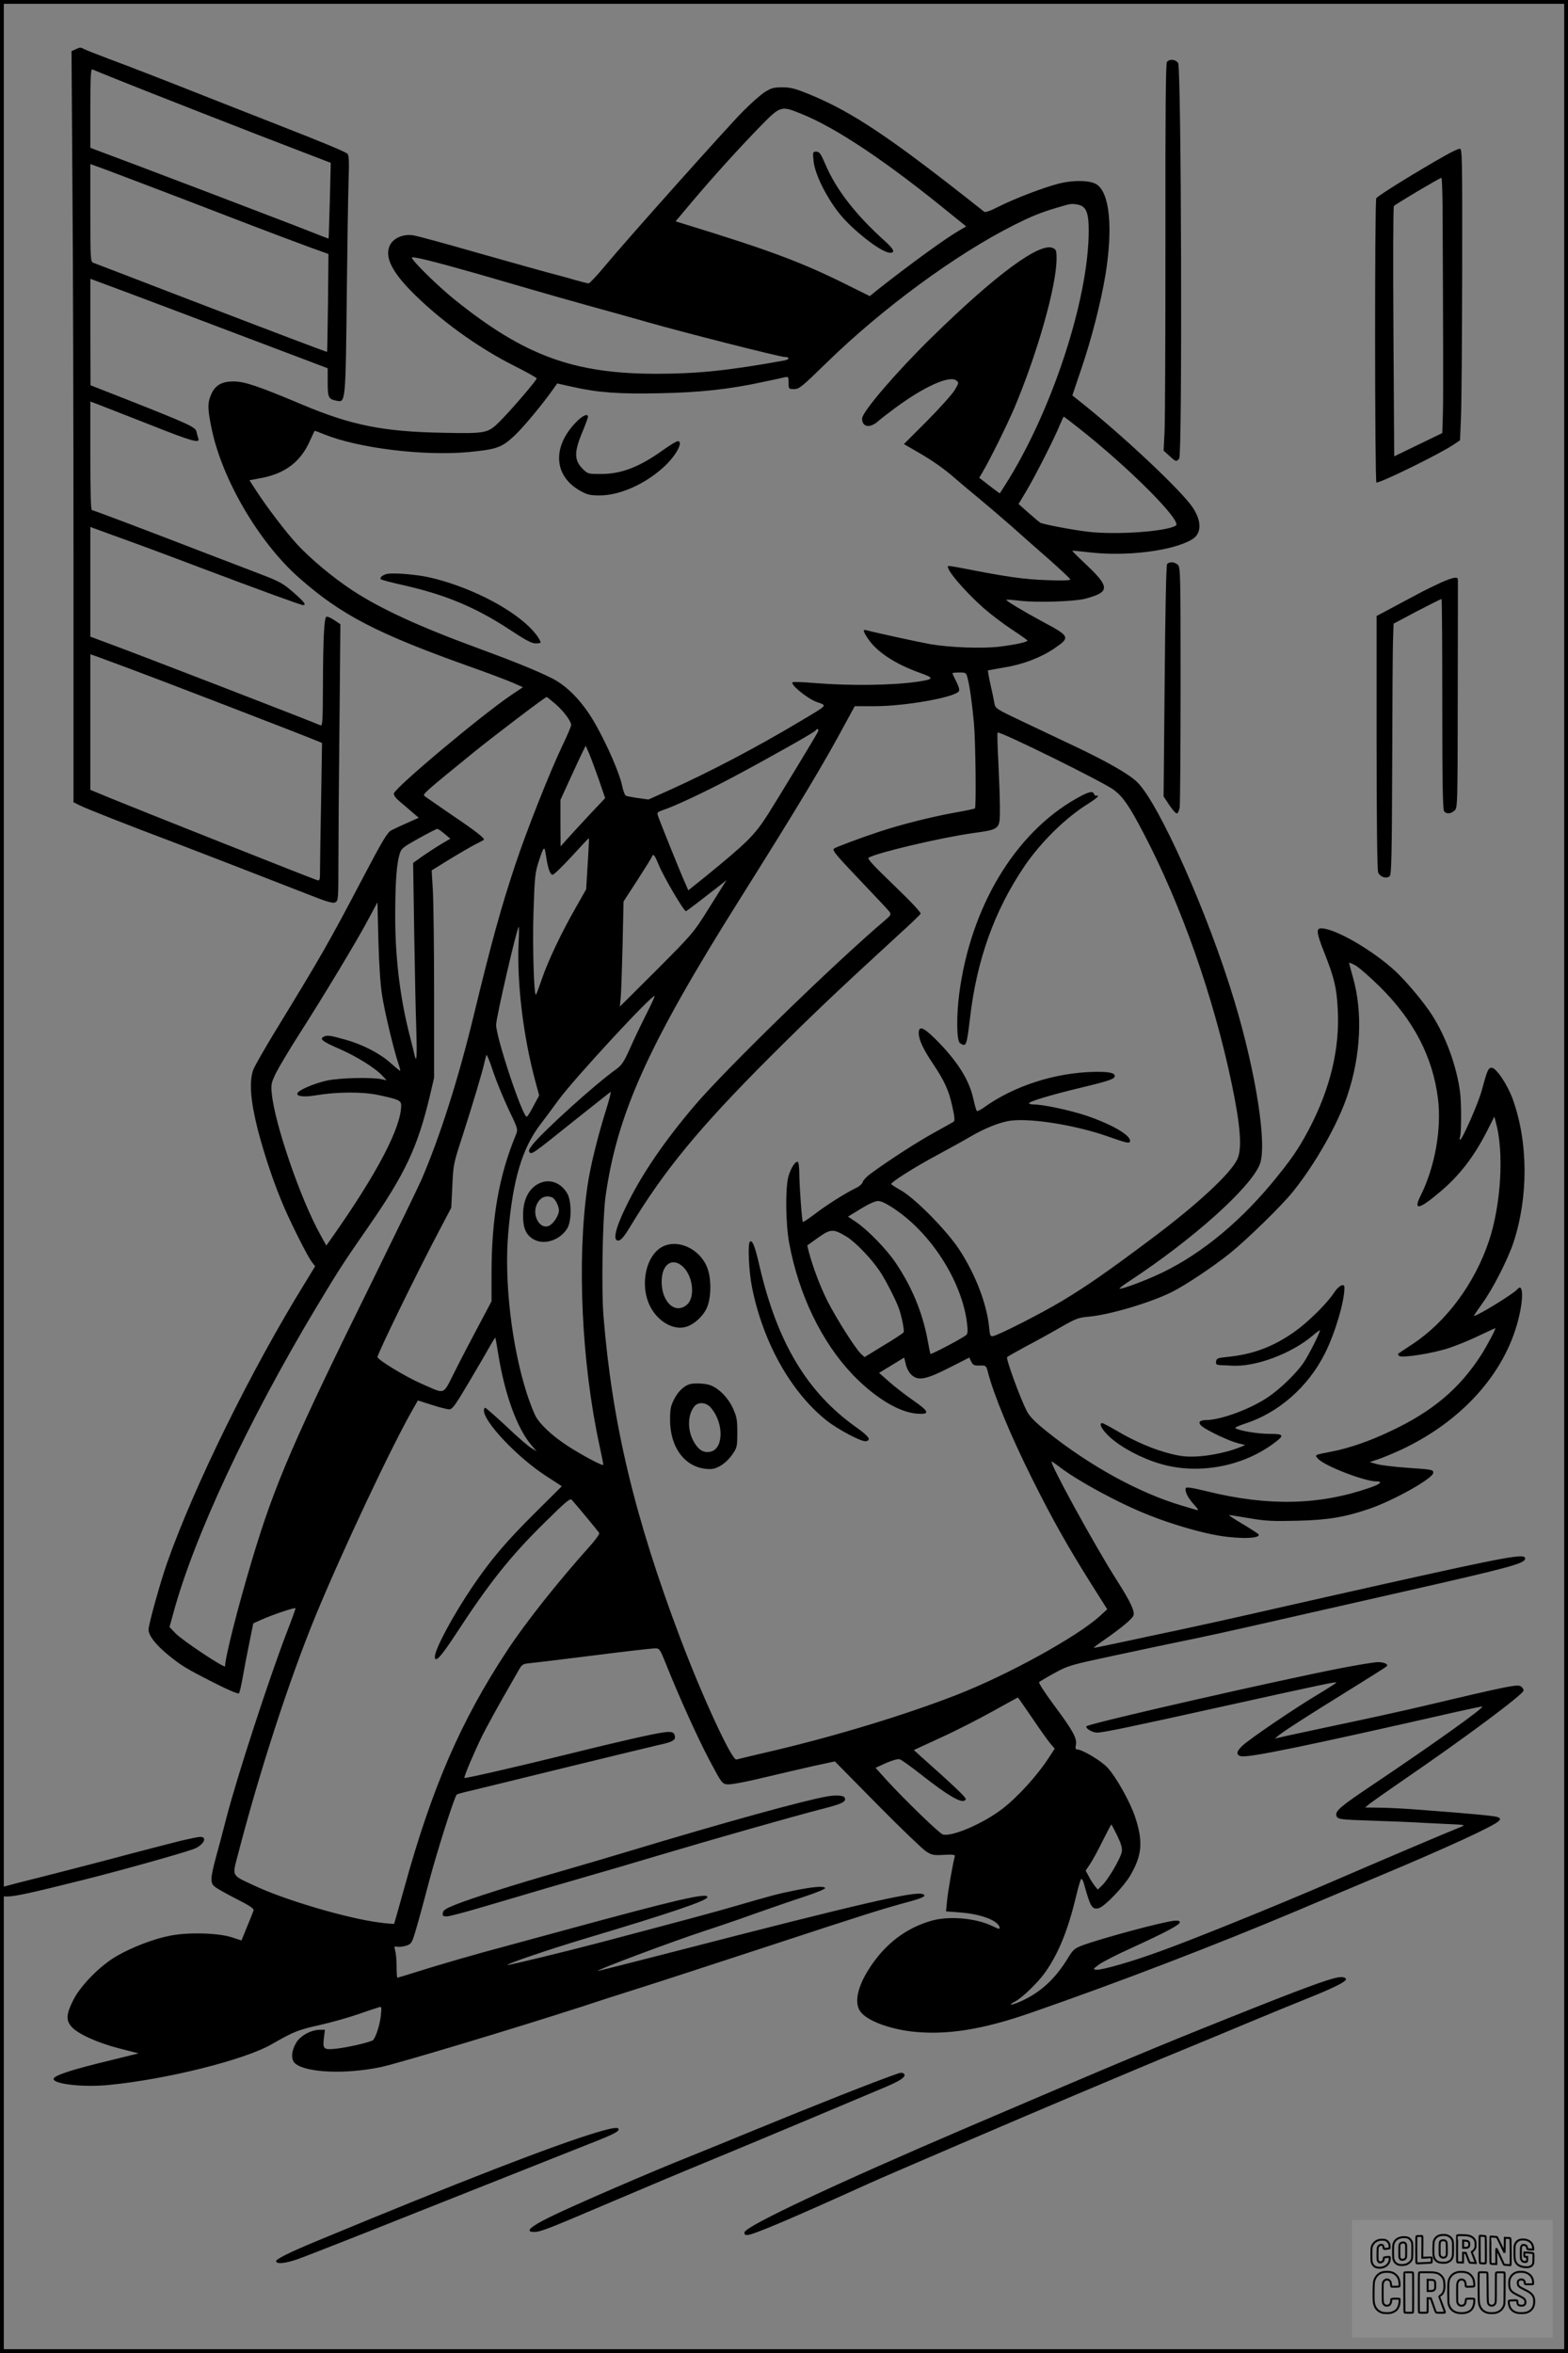 <?xml version="1.0" encoding="UTF-8"?>
<svg xmlns="http://www.w3.org/2000/svg" version="1.0" width="1024pt" height="1536pt" viewBox="0 0 1024 1536" preserveAspectRatio="xMidYMid meet">
  <rect x="0" y="0" width="1024" height="1536" fill="#808080" stroke="none"/>
  <g transform="translate(0.00 0.00) scale(1)">
    <g transform="translate(0,1536) scale(0.1,-0.1)" fill="#000000" stroke="none">
      <path d="M491 15037 l-24 -11 6 -891 c4 -489 7 -1592 7 -2451 l0 -1561 42 -21 c42 -21 315 -129 603 -237 132 -50 465 -179 868 -336 144 -57 181 -68 197 -59 19 10 20 21 20 263 0 139 3 545 7 902 l6 650 -43 29 c-23 15 -46 24 -50 19 -13 -14 -20 -145 -21 -436 -1 -255 -2 -278 -18 -271 -82 35 -1184 461 -1383 534 l-118 44 0 358 0 358 123 -45 c197 -71 295 -107 607 -225 385 -145 645 -240 659 -240 24 0 8 21 -63 83 -64 56 -90 71 -197 112 -68 26 -191 74 -274 105 -529 204 -836 320 -845 320 -7 0 -10 122 -10 355 l0 354 63 -24 c34 -13 182 -71 330 -129 269 -107 326 -123 312 -88 -3 9 -9 29 -12 44 -6 30 -47 49 -465 214 l-227 89 -1 347 0 348 73 -27 c73 -26 714 -268 1205 -454 l272 -103 0 -92 c0 -100 5 -109 58 -120 59 -12 59 -21 67 721 3 286 8 601 11 701 5 144 3 182 -8 191 -19 15 -171 78 -448 186 -135 53 -326 128 -425 167 -336 133 -540 212 -685 266 -80 30 -153 59 -162 64 -21 12 -26 12 -57 -3z m259 -190 c145 -59 941 -371 1233 -482 l177 -68 -6 -246 c-4 -135 -7 -247 -8 -248 -1 -1 -44 15 -96 36 -52 21 -185 72 -295 114 -110 42 -265 101 -345 132 -80 30 -297 113 -482 183 l-338 127 0 259 c0 203 3 257 13 253 6 -3 73 -30 147 -60z m185 -687 c105 -40 366 -139 580 -222 215 -83 444 -169 510 -193 l120 -43 -3 -318 c-2 -176 -5 -320 -6 -321 -2 -2 -303 112 -981 372 -291 112 -538 207 -547 210 -17 7 -18 32 -18 326 l0 318 78 -28 c42 -16 163 -61 267 -101z m-80 -3168 c181 -67 1127 -431 1209 -466 l39 -16 -6 -378 c-4 -207 -7 -410 -7 -450 0 -71 -1 -73 -23 -66 -30 9 -1189 469 -1349 535 l-128 53 0 443 0 442 38 -13 c20 -8 123 -45 227 -84z"></path>
      <path d="M7621 14956 c-8 -10 -11 -320 -10 -1157 0 -629 -2 -1197 -6 -1262 l-6 -119 38 -34 c42 -39 46 -40 64 -17 21 25 14 2548 -7 2581 -16 25 -55 29 -73 8z"></path>
      <path d="M4994 14759 c-27 -18 -92 -75 -144 -128 -103 -104 -760 -839 -905 -1014 -49 -59 -95 -107 -101 -107 -7 0 -49 11 -95 24 -46 14 -127 35 -179 49 -52 14 -259 72 -460 129 -201 58 -386 108 -412 112 -68 10 -133 -20 -154 -70 -30 -71 13 -162 135 -288 182 -187 439 -374 681 -495 80 -40 145 -77 145 -81 0 -13 -175 -216 -244 -284 -75 -74 -87 -77 -371 -71 -387 7 -595 49 -912 182 -292 123 -381 153 -453 153 -76 0 -119 -24 -145 -83 -25 -54 -25 -95 1 -220 67 -333 309 -746 570 -977 276 -244 508 -364 1113 -580 126 -44 256 -94 290 -109 l61 -27 -76 -51 c-198 -134 -760 -605 -767 -643 -2 -11 15 -33 43 -56 26 -22 63 -53 83 -71 l37 -31 -74 -33 c-41 -18 -88 -40 -105 -49 -26 -13 -56 -63 -186 -310 -221 -421 -270 -507 -574 -1004 -70 -115 -134 -227 -142 -249 -28 -79 -18 -204 30 -393 47 -179 110 -364 175 -513 57 -129 150 -312 176 -347 l23 -30 -67 -110 c-350 -566 -722 -1322 -900 -1827 -44 -125 -121 -402 -121 -435 0 -38 47 -99 128 -165 86 -70 115 -88 300 -182 90 -46 157 -74 162 -69 5 5 16 52 25 104 9 52 28 153 43 224 l26 129 51 23 c84 37 225 84 225 75 0 -4 -27 -80 -61 -167 -116 -304 -320 -929 -390 -1199 -21 -82 -52 -199 -69 -260 -37 -137 -38 -168 -6 -192 13 -11 76 -46 140 -79 84 -42 115 -63 112 -74 -2 -8 -21 -56 -42 -106 l-37 -91 -61 20 c-88 29 -282 35 -401 12 -107 -20 -252 -75 -355 -135 -107 -62 -236 -193 -283 -289 -44 -88 -47 -128 -11 -170 38 -46 172 -107 314 -143 l125 -32 -190 -47 c-250 -60 -365 -98 -365 -120 0 -34 198 -56 363 -39 378 37 886 164 1062 266 143 82 173 94 313 125 75 17 189 49 252 71 63 22 124 42 134 45 18 6 19 2 13 -55 -6 -57 -30 -133 -49 -158 -10 -13 -167 -50 -248 -58 -76 -8 -83 -1 -75 68 l7 56 -31 0 c-59 0 -129 -38 -157 -85 -33 -57 -35 -112 -5 -136 74 -60 328 -70 556 -23 111 23 888 257 1305 392 102 34 286 93 410 132 124 39 497 161 830 270 612 201 729 238 899 284 101 27 126 41 96 52 -52 20 -419 -65 -1600 -370 -286 -74 -521 -133 -522 -132 -8 7 484 191 697 261 80 26 231 77 335 115 105 37 250 87 324 111 73 24 132 49 130 54 -6 15 -77 9 -197 -15 -115 -23 -154 -34 -392 -103 -138 -40 -263 -74 -880 -237 -232 -61 -602 -151 -606 -147 -7 7 261 98 506 172 563 168 800 249 800 271 0 31 -197 -15 -1000 -234 -80 -22 -224 -61 -320 -87 -182 -48 -448 -125 -608 -176 -51 -16 -94 -29 -97 -29 -3 0 -5 33 -5 73 0 39 -4 86 -9 103 -8 29 -7 30 14 26 13 -2 39 1 58 7 33 11 37 17 60 94 14 45 53 187 86 314 51 194 168 564 184 579 2 2 44 14 93 25 49 12 334 81 634 155 300 73 568 138 595 144 81 17 106 30 103 53 -6 42 -27 42 -229 -2 -107 -24 -311 -72 -454 -108 -315 -78 -687 -164 -692 -159 -6 5 64 169 117 277 29 57 89 167 133 244 44 77 91 159 104 182 23 40 27 42 81 47 31 3 170 20 307 37 324 41 474 58 506 59 25 0 30 -8 64 -92 85 -214 211 -493 288 -638 82 -154 83 -155 120 -158 20 -2 123 17 229 43 106 25 255 60 331 77 l139 30 276 -280 c152 -154 296 -292 319 -307 38 -25 49 -27 118 -23 63 3 74 1 70 -12 -12 -42 -44 -224 -50 -286 l-7 -71 90 -7 c138 -10 251 -53 260 -98 2 -13 -6 -11 -45 8 -102 51 -274 68 -388 39 -149 -39 -278 -126 -377 -256 -111 -146 -149 -277 -97 -343 44 -57 183 -109 331 -127 226 -26 462 11 783 123 574 199 1210 444 1730 663 127 54 356 150 510 215 476 199 788 343 814 374 11 13 10 17 -10 25 -22 8 -195 24 -558 51 -74 5 -173 10 -220 10 l-86 1 30 25 c17 13 113 81 215 151 412 282 790 564 790 588 0 7 -7 18 -15 25 -21 18 -71 8 -675 -135 -107 -25 -343 -77 -525 -115 -181 -39 -348 -74 -370 -80 l-40 -9 27 22 c36 29 172 117 458 294 129 80 239 149 245 155 15 13 -14 28 -57 28 -21 0 -131 -18 -245 -40 -409 -80 -1549 -339 -1653 -376 -23 -8 28 -44 64 -44 40 0 196 32 841 175 642 142 716 157 722 152 2 -2 -52 -37 -119 -77 -142 -84 -446 -290 -495 -336 -39 -37 -42 -60 -10 -68 47 -12 404 61 1407 289 85 19 161 35 169 35 25 0 -323 -248 -712 -509 -212 -142 -247 -172 -240 -202 7 -25 18 -27 233 -34 102 -3 219 -8 260 -10 41 -3 138 -7 215 -11 139 -6 140 -6 100 -22 -60 -23 -529 -222 -873 -371 -335 -144 -869 -361 -1087 -439 -177 -65 -382 -124 -415 -120 -24 3 -23 4 17 34 23 17 117 65 210 107 223 102 318 152 318 169 0 9 -11 12 -35 10 -69 -5 -478 -115 -604 -162 -49 -19 -59 -28 -92 -82 -84 -138 -180 -225 -309 -283 -61 -27 -88 -27 -37 -1 47 24 149 123 197 190 87 123 149 275 201 492 14 60 30 113 34 118 5 5 14 -11 20 -35 41 -148 52 -166 96 -155 37 10 163 140 207 216 75 130 83 218 31 376 -32 99 -125 265 -182 326 -42 45 -165 118 -198 118 -10 0 -12 9 -8 29 9 43 -19 94 -142 259 -60 81 -103 147 -98 152 5 4 50 31 101 59 90 49 100 52 395 115 167 36 339 72 382 81 184 37 380 80 686 150 179 41 546 124 815 185 705 160 795 184 795 217 0 34 -118 12 -925 -168 -242 -54 -530 -119 -640 -144 -318 -73 -621 -140 -880 -194 -132 -28 -269 -58 -305 -65 -36 -8 -66 -13 -67 -12 -2 1 32 27 75 56 99 69 170 127 183 152 13 25 -16 89 -108 233 -145 227 -445 775 -425 775 2 0 21 -13 41 -28 123 -97 407 -250 603 -326 147 -58 334 -112 452 -131 147 -24 284 -17 251 13 -6 5 -52 35 -104 66 -52 31 -90 56 -84 56 6 0 66 -9 134 -21 106 -18 151 -20 314 -16 199 5 305 23 465 77 159 54 420 200 420 236 0 20 -6 22 -175 33 -82 6 -170 17 -195 24 l-45 13 54 18 c30 10 98 38 150 62 396 185 677 497 766 849 36 140 32 245 -6 199 -24 -29 -260 -174 -283 -174 -3 0 22 37 55 83 68 93 166 286 203 397 98 299 96 655 -5 935 -35 96 -108 205 -138 205 -22 0 -29 -17 -65 -150 -24 -87 -127 -320 -141 -320 -4 0 -4 9 0 19 9 28 9 226 0 291 -22 170 -92 362 -183 504 -54 84 -166 218 -240 287 -150 138 -394 279 -484 279 -34 0 -31 -30 21 -160 64 -163 80 -227 87 -365 15 -256 -48 -520 -187 -785 -71 -134 -118 -202 -249 -360 -231 -276 -497 -486 -764 -602 -102 -45 -226 -89 -225 -79 0 3 30 26 67 50 411 270 784 604 848 758 51 121 -22 596 -166 1073 -170 564 -491 1286 -634 1425 -52 51 -193 132 -406 233 -91 43 -245 116 -342 162 -175 83 -178 85 -184 120 -3 19 -15 75 -26 123 -11 49 -18 89 -16 91 1 1 49 9 106 19 124 20 240 65 330 126 102 70 99 78 -74 170 -137 74 -248 141 -242 146 2 2 44 -1 93 -7 106 -12 337 -5 415 12 30 7 72 21 93 31 66 34 48 75 -97 210 -42 39 -75 73 -74 74 2 1 50 -3 108 -10 242 -29 546 8 673 83 65 37 67 120 4 212 -71 105 -428 442 -693 656 l-91 73 58 172 c66 192 128 434 158 614 50 308 28 535 -57 591 -42 28 -152 30 -250 5 -103 -27 -281 -95 -391 -150 -54 -28 -87 -39 -94 -33 -612 485 -859 651 -1145 768 -89 36 -118 44 -173 44 -56 0 -72 -4 -115 -31z m234 -140 c230 -91 566 -316 990 -663 l92 -74 -48 -28 c-90 -52 -326 -224 -530 -385 l-52 -42 -153 76 c-292 145 -498 222 -1024 384 l-91 28 105 125 c141 167 306 349 446 493 133 136 137 138 265 86z m1812 -595 c53 -11 70 -51 70 -169 0 -449 -243 -1187 -547 -1663 l-34 -53 -38 28 c-20 15 -50 38 -66 51 l-30 23 19 32 c52 88 160 307 210 423 151 358 276 798 276 976 0 52 -3 60 -24 69 -85 39 -374 -174 -794 -586 -225 -220 -452 -484 -452 -527 0 -56 49 -65 102 -20 18 16 71 57 117 91 186 137 350 211 395 178 19 -14 19 -16 -9 -63 -15 -26 -97 -117 -180 -201 l-152 -152 87 -50 c105 -61 173 -109 250 -176 31 -27 102 -87 156 -131 54 -45 147 -124 205 -175 58 -52 169 -150 247 -218 78 -69 142 -129 142 -134 0 -6 -58 -8 -157 -4 -151 6 -252 20 -538 76 -55 11 -101 18 -103 16 -18 -17 102 -159 230 -273 48 -42 132 -106 187 -142 55 -36 100 -68 101 -71 0 -10 -76 -27 -180 -40 -113 -14 -327 -6 -455 16 -78 14 -366 77 -417 91 -25 7 -22 -6 10 -55 58 -86 175 -164 336 -222 98 -35 98 -42 -4 -58 -163 -25 -445 -29 -677 -10 -73 6 -138 9 -145 6 -25 -9 90 -105 154 -129 72 -26 80 -15 -107 -127 -288 -172 -597 -334 -865 -454 l-125 -56 -66 9 c-36 5 -72 12 -80 15 -8 3 -19 31 -26 65 -15 77 -94 260 -174 402 -81 143 -181 248 -284 300 -93 47 -253 112 -460 188 -400 146 -656 263 -845 387 -126 83 -272 205 -359 299 -70 75 -204 251 -270 354 l-42 65 85 16 c150 30 249 106 308 237 17 37 31 68 32 69 2 2 31 -9 65 -23 224 -90 649 -142 941 -115 187 18 217 29 305 112 61 59 184 207 257 312 l17 24 103 -23 c163 -37 304 -47 571 -41 258 5 450 26 667 73 63 13 127 27 143 31 26 5 27 4 27 -36 0 -40 1 -41 36 -41 33 0 50 14 213 173 365 356 845 708 1223 898 118 59 175 82 283 114 91 27 91 27 135 19z m-3930 -449 c91 -26 246 -71 345 -100 99 -29 281 -81 405 -115 124 -34 288 -80 365 -102 226 -65 868 -228 898 -228 15 0 27 -4 27 -9 0 -5 -12 -11 -27 -14 -371 -67 -570 -87 -842 -87 -537 1 -858 119 -1313 485 -106 85 -278 254 -278 273 0 11 135 -22 420 -103z m3938 -1012 c331 -261 675 -607 631 -634 -63 -39 -389 -62 -575 -40 -101 12 -290 48 -311 59 -6 4 -41 33 -76 64 l-65 58 49 82 c57 95 185 346 219 431 13 31 25 57 27 57 2 0 48 -35 101 -77z m-729 -1630 c13 -49 28 -151 41 -290 11 -115 16 -550 7 -560 -3 -3 -65 -16 -139 -29 -153 -28 -350 -78 -488 -124 -138 -46 -284 -101 -294 -110 -12 -12 13 -41 192 -229 86 -90 163 -172 171 -183 12 -17 9 -23 -30 -56 -329 -279 -1039 -970 -1241 -1207 -204 -240 -349 -453 -451 -664 -70 -143 -87 -225 -47 -219 16 2 38 28 77 93 222 367 450 643 907 1101 271 270 431 423 851 808 72 65 133 124 137 131 5 7 -59 75 -173 185 -131 126 -177 175 -167 181 60 34 468 130 678 160 184 26 180 22 180 168 0 58 -5 191 -10 295 -6 104 -8 191 -5 194 12 12 695 -325 760 -375 60 -46 100 -104 191 -278 247 -469 459 -1071 578 -1640 58 -279 68 -422 37 -491 -43 -94 -262 -297 -566 -524 -286 -214 -416 -304 -575 -400 -138 -83 -419 -226 -455 -232 -18 -3 -21 5 -26 63 -16 151 -90 343 -195 503 -84 127 -289 334 -381 386 -34 19 -63 38 -63 41 0 13 155 111 295 186 83 45 182 99 220 122 99 58 200 98 270 106 142 16 433 -33 637 -106 119 -42 138 -46 138 -26 0 39 -121 108 -285 164 -104 35 -282 73 -341 73 -18 0 -34 4 -34 8 0 12 148 56 344 103 183 44 216 56 216 75 0 21 -40 29 -138 27 -255 -6 -523 -93 -717 -233 -22 -16 -43 -26 -46 -22 -4 4 -14 41 -23 81 -28 126 -108 251 -254 395 -73 71 -102 81 -102 33 0 -44 28 -104 91 -198 78 -117 105 -175 129 -285 15 -69 17 -91 7 -97 -6 -4 -66 -37 -132 -74 -107 -59 -284 -173 -410 -265 -25 -18 -47 -42 -51 -54 -3 -12 -22 -29 -42 -38 -67 -32 -199 -115 -272 -172 -40 -30 -74 -53 -77 -51 -6 7 -22 228 -23 314 0 39 -4 74 -9 78 -16 9 -48 -42 -63 -98 -20 -79 -17 -310 6 -432 63 -339 212 -646 415 -859 144 -149 299 -244 417 -254 90 -7 85 12 -23 87 -49 34 -118 87 -155 120 l-67 59 82 50 82 50 11 -46 c7 -28 23 -56 40 -70 43 -37 95 -26 246 51 l128 65 13 -27 c11 -22 19 -26 55 -25 41 1 42 0 53 -40 38 -150 147 -413 288 -696 131 -263 233 -444 387 -689 l105 -166 -48 -44 c-148 -135 -598 -383 -933 -514 -328 -128 -776 -265 -1185 -362 -132 -31 -247 -58 -256 -61 -29 -8 -223 412 -366 791 -300 794 -445 1404 -502 2105 -14 174 -6 632 13 775 75 541 276 989 874 1940 389 618 559 902 701 1168 l53 97 130 0 c196 0 515 56 549 96 7 9 3 26 -15 63 -14 28 -26 53 -26 56 0 3 20 5 45 5 43 0 45 -1 54 -37z m-2691 -169 c54 -47 102 -112 102 -137 0 -8 -26 -70 -59 -138 -84 -177 -232 -552 -306 -774 -93 -279 -157 -511 -274 -995 -98 -403 -216 -775 -336 -1055 -24 -55 -166 -347 -315 -650 -522 -1057 -646 -1342 -795 -1841 -92 -307 -175 -634 -175 -691 0 -17 -276 166 -324 215 l-39 41 23 83 c134 500 488 1258 938 2008 144 240 181 296 333 515 245 352 326 525 406 860 l28 120 0 545 c0 300 -4 604 -8 677 l-8 131 113 70 c62 38 138 82 168 98 30 15 57 29 59 31 11 8 -48 55 -204 160 -93 64 -176 121 -183 127 -13 12 2 25 323 286 136 110 465 360 475 360 3 0 29 -21 58 -46z m1712 -184 c-25 -46 -249 -415 -323 -533 -89 -139 -133 -183 -406 -406 l-116 -93 -23 53 c-31 69 -167 407 -176 436 -6 18 -1 23 28 33 80 26 274 117 461 216 240 128 533 293 541 305 11 19 25 9 14 -11z m-1430 -307 l42 -123 -115 -122 c-63 -68 -128 -139 -145 -158 l-31 -35 -1 151 0 152 63 138 c35 77 72 156 83 178 l19 38 21 -48 c12 -27 40 -104 64 -171z m-1007 -356 l38 -32 -58 -34 c-32 -19 -87 -55 -122 -79 l-63 -45 7 -456 c4 -251 10 -538 14 -639 5 -166 2 -220 -12 -159 -2 12 -16 67 -30 122 -66 255 -98 526 -96 810 1 210 10 317 29 381 11 36 22 44 124 101 61 34 116 62 121 62 6 1 27 -14 48 -32z m935 -197 l-10 -165 -68 -120 c-93 -162 -182 -350 -221 -465 -18 -52 -35 -99 -39 -103 -13 -15 -23 321 -16 538 8 240 10 258 37 340 29 89 35 95 43 39 14 -93 28 -134 45 -134 9 0 65 55 125 120 60 66 110 119 112 118 1 -2 -2 -77 -8 -168z m464 -6 c34 -82 166 -306 178 -302 8 3 115 85 230 175 l35 28 -16 -25 c-9 -14 -58 -92 -109 -174 -91 -145 -100 -155 -332 -388 l-240 -239 6 63 c3 35 8 189 12 343 l6 280 89 137 c49 76 92 145 95 153 10 26 18 17 46 -51z m-1807 -849 c16 -108 79 -368 108 -452 8 -24 13 -43 10 -43 -3 0 -30 22 -61 50 -72 64 -183 122 -299 154 -100 28 -120 31 -143 16 -23 -14 0 -31 111 -79 107 -47 228 -122 274 -171 l30 -32 -33 7 c-67 14 -275 9 -358 -9 -85 -19 -186 -63 -192 -83 -6 -21 46 -26 121 -13 139 23 302 24 407 2 132 -28 150 -36 150 -67 0 -144 -155 -441 -448 -858 l-41 -58 -40 73 c-129 232 -297 722 -316 919 -6 59 -4 70 28 136 20 39 88 154 153 255 158 247 376 608 449 746 l60 112 6 -247 c4 -152 13 -291 24 -358z m892 343 c-12 -265 30 -613 109 -906 l25 -93 -37 -69 c-20 -39 -40 -70 -44 -70 -28 0 -200 517 -200 600 0 48 137 640 148 640 2 0 2 -46 -1 -102z m5623 -288 c223 -220 347 -460 381 -733 24 -197 -20 -445 -113 -631 -51 -101 -12 -94 127 24 126 106 221 229 307 398 l47 93 10 -38 c54 -194 34 -536 -45 -773 -93 -278 -279 -529 -499 -674 -50 -33 -92 -61 -94 -63 -3 -2 0 -8 6 -14 16 -16 220 16 328 52 50 17 137 52 194 80 57 27 105 49 106 49 7 0 -52 -112 -92 -175 -142 -220 -316 -367 -587 -495 -145 -69 -271 -112 -386 -135 -119 -23 -117 -21 -91 -49 43 -46 302 -146 377 -146 48 0 30 -18 -44 -43 -328 -113 -660 -120 -1056 -23 -101 25 -139 30 -142 22 -8 -21 13 -63 53 -107 28 -31 33 -40 18 -36 -11 3 -54 16 -95 28 -281 83 -603 260 -883 484 -83 67 -113 98 -133 137 -44 87 -136 340 -127 349 4 4 60 36 123 70 63 33 165 89 225 124 99 57 117 64 185 70 140 13 403 91 545 162 89 45 265 162 375 250 112 90 337 309 413 403 145 180 292 438 355 625 90 264 103 551 36 781 -13 46 -24 87 -24 89 0 3 19 -5 42 -17 23 -13 94 -75 158 -138z m-4789 -180 c-32 -63 -80 -163 -106 -222 -41 -92 -54 -111 -94 -140 -138 -99 -470 -399 -543 -490 -22 -28 -28 -42 -20 -50 15 -15 21 -11 289 204 126 100 233 185 240 190 6 5 -7 -46 -28 -114 -54 -170 -105 -375 -123 -504 -69 -480 -38 -1150 79 -1690 14 -64 25 -120 25 -126 0 -12 -148 67 -240 128 -96 63 -178 140 -204 193 -13 25 -38 91 -56 146 -99 310 -148 734 -121 1045 30 350 91 554 210 710 28 36 81 108 119 160 100 137 613 692 627 678 2 -2 -22 -55 -54 -118z m-899 -623 c59 -122 61 -130 49 -160 -112 -269 -161 -545 -161 -912 l0 -180 -85 -160 c-47 -88 -117 -222 -155 -298 -81 -159 -56 -150 -219 -79 -98 43 -270 146 -286 172 -6 10 259 555 413 845 l69 131 7 142 c6 139 8 148 66 325 66 205 135 435 145 487 4 19 10 39 12 43 3 5 23 -45 44 -110 22 -65 68 -176 101 -246z m2524 -652 c235 -159 428 -460 467 -726 8 -59 8 -81 -1 -92 -12 -15 -232 -132 -236 -125 -1 1 -10 44 -19 95 -34 178 -101 341 -208 500 -61 90 -181 213 -257 265 l-54 36 83 51 c52 32 95 51 114 51 20 0 57 -18 111 -55z m-317 -178 c56 -34 161 -142 217 -226 34 -50 101 -180 122 -236 19 -50 40 -152 33 -162 -3 -6 -62 -45 -131 -86 l-124 -76 -23 21 c-36 34 -157 224 -217 341 -48 94 -97 223 -125 329 l-9 38 71 51 c83 58 98 59 186 6z m-2275 -767 c43 -267 125 -489 219 -597 l32 -37 -33 20 c-19 10 -93 74 -164 142 -72 67 -135 122 -139 122 -5 0 -9 -8 -9 -17 0 -75 215 -302 397 -422 l112 -73 -178 -177 c-188 -187 -283 -299 -404 -476 -128 -189 -247 -410 -247 -460 0 -44 40 0 137 148 219 336 355 507 583 731 137 135 163 157 174 145 22 -23 171 -203 179 -216 4 -6 -22 -43 -59 -84 -209 -233 -422 -501 -542 -684 -301 -456 -491 -893 -672 -1550 -35 -126 -65 -232 -66 -233 -1 -2 -45 1 -96 8 -211 27 -615 146 -815 240 -156 73 -147 57 -108 208 141 542 334 1135 503 1547 173 421 503 1122 642 1362 l29 51 91 -29 c49 -16 101 -29 114 -29 20 0 39 26 129 178 58 97 119 203 137 235 18 32 34 57 35 55 1 -2 10 -50 19 -108z m3485 -2372 c49 -73 103 -149 119 -168 l30 -35 -36 -55 c-75 -117 -207 -263 -309 -340 -126 -96 -328 -182 -386 -165 -23 7 -250 227 -369 357 l-70 78 68 31 c38 17 77 28 89 25 11 -3 70 -45 130 -92 199 -157 289 -207 302 -168 3 10 -80 89 -305 289 l-34 31 178 82 c99 45 251 123 339 172 88 49 161 89 162 89 1 1 43 -59 92 -131z m557 -770 c26 -54 34 -82 30 -106 -6 -40 -89 -182 -128 -219 l-29 -28 -20 25 c-11 14 -29 42 -39 62 l-20 37 29 43 c16 24 53 91 82 151 30 59 55 107 57 107 1 0 19 -33 38 -72z"></path>
      <path d="M5313 14310 c9 -99 109 -287 209 -390 105 -109 245 -210 291 -210 35 0 25 23 -35 77 -192 173 -318 336 -388 501 -30 70 -39 82 -59 82 -23 0 -24 -2 -18 -60z"></path>
      <path d="M3760 12602 c-156 -162 -143 -351 31 -447 47 -26 64 -29 129 -29 128 1 290 73 410 181 83 74 137 173 96 173 -8 0 -50 -25 -93 -56 -154 -111 -274 -158 -405 -158 -79 -1 -89 1 -113 24 -67 62 -69 113 -10 254 19 46 35 90 35 95 0 25 -37 8 -80 -37z"></path>
      <path d="M2525 11613 c-28 -7 -47 -25 -38 -34 5 -5 71 -22 147 -39 275 -62 471 -144 691 -288 104 -69 147 -92 172 -92 18 0 33 2 33 5 0 18 -35 66 -77 106 -136 131 -398 261 -640 318 -89 21 -246 34 -288 24z"></path>
      <path d="M7025 10145 c-398 -227 -685 -705 -760 -1267 -20 -152 -18 -314 5 -328 40 -26 43 -19 65 166 44 378 159 700 355 989 108 159 271 319 419 410 33 21 61 42 61 47 0 5 -4 7 -9 4 -5 -3 -11 1 -15 9 -9 25 -37 18 -121 -30z"></path>
      <path d="M4897 7254 c-15 -15 -6 -199 14 -297 72 -360 254 -684 486 -869 76 -60 227 -140 257 -136 39 6 21 32 -64 92 -319 227 -514 552 -630 1052 -30 131 -47 173 -63 158z"></path>
      <path d="M4335 7226 c-114 -50 -160 -248 -91 -390 51 -104 157 -164 241 -136 48 16 101 63 127 114 30 57 36 174 13 252 -37 128 -181 207 -290 160z m131 -141 c62 -66 73 -196 20 -242 -82 -70 -176 30 -164 174 9 102 80 135 144 68z"></path>
      <path d="M4500 6323 c-38 -14 -73 -49 -97 -96 -23 -45 -27 -64 -27 -137 1 -190 107 -320 261 -320 49 0 110 41 150 102 26 38 28 49 28 137 0 85 -4 103 -29 159 -33 72 -99 136 -155 152 -38 11 -106 12 -131 3z m143 -153 c89 -105 82 -279 -12 -288 -44 -5 -76 19 -106 78 -38 75 -32 173 12 222 26 29 77 23 106 -12z"></path>
      <path d="M8711 6920 c-43 -67 -169 -191 -255 -252 -141 -100 -273 -149 -442 -166 -61 -6 -69 -9 -72 -29 -3 -20 1 -23 35 -25 21 0 52 -2 68 -3 154 -9 388 78 527 196 26 22 48 38 48 35 0 -17 -74 -164 -108 -213 -47 -69 -155 -173 -235 -226 -116 -77 -305 -146 -399 -147 -47 0 -58 -17 -27 -42 37 -29 179 -96 233 -109 l48 -12 -31 -13 c-71 -30 -190 -56 -275 -61 -74 -4 -108 -1 -181 17 -109 27 -233 80 -350 149 -48 28 -91 51 -96 51 -27 0 -2 -45 52 -94 75 -67 205 -136 325 -171 244 -73 534 -21 741 132 74 54 70 63 -29 63 -74 0 -194 20 -220 37 -6 3 20 16 58 28 223 71 417 241 527 461 66 131 127 338 127 428 0 33 -37 15 -69 -34z"></path>
      <path d="M3530 7639 c-72 -29 -114 -105 -114 -209 -1 -89 20 -135 74 -163 69 -36 170 0 215 75 29 48 28 179 -1 228 -39 67 -109 95 -174 69z m75 -95 c20 -8 45 -56 45 -86 0 -32 -35 -86 -65 -100 -57 -26 -111 64 -81 136 20 48 57 66 101 50z"></path>
      <path d="M9435 14343 c-172 -97 -437 -260 -447 -277 -11 -16 -10 -1856 1 -1856 33 0 416 188 506 249 l40 27 6 149 c4 83 7 511 8 953 1 759 0 802 -16 801 -10 0 -54 -21 -98 -46z m-14 -345 c4 -878 5 -1230 2 -1339 l-4 -126 -157 -76 -157 -76 -5 812 c-3 447 -2 816 3 822 8 11 298 183 310 184 4 1 7 -90 8 -201z"></path>
      <path d="M7622 11678 c-6 -9 -12 -284 -16 -765 l-7 -752 37 -56 c20 -30 42 -55 49 -55 7 0 15 17 19 38 3 20 6 382 6 803 0 729 -1 767 -18 782 -22 20 -55 22 -70 5z"></path>
      <path d="M9410 11557 c-41 -19 -109 -52 -150 -74 -41 -22 -119 -64 -172 -92 l-98 -52 0 -824 c0 -505 4 -834 10 -849 11 -31 55 -45 76 -25 11 12 14 136 16 744 1 402 3 769 6 817 l3 87 153 81 c85 44 156 80 160 80 3 0 5 -309 5 -686 0 -509 3 -689 12 -700 16 -19 42 -18 67 4 21 17 21 22 22 757 1 407 1 746 1 753 -2 19 -31 14 -111 -21z"></path>
      <path d="M5400 3633 c-153 -27 -665 -168 -1295 -358 -115 -35 -320 -95 -455 -134 -290 -83 -564 -170 -675 -214 -63 -25 -81 -37 -83 -54 -3 -19 1 -23 26 -23 16 0 125 29 243 64 211 63 608 179 724 212 33 9 215 62 405 119 370 110 879 255 1077 306 133 34 160 47 150 73 -6 16 -54 20 -117 9z"></path>
      <path d="M1190 3346 c-52 -13 -201 -51 -330 -85 -129 -35 -365 -96 -525 -137 -160 -40 -300 -76 -312 -80 -17 -5 -23 -14 -23 -35 0 -28 2 -29 46 -29 51 0 158 23 504 110 222 55 650 175 715 200 64 24 94 81 41 79 -11 0 -64 -11 -116 -23z"></path>
      <path d="M8740 2452 c-59 -8 -246 -77 -711 -263 -476 -190 -714 -290 -1699 -711 -874 -374 -1460 -649 -1468 -690 -2 -13 3 -18 18 -18 35 0 279 103 780 330 120 55 1045 451 1375 590 121 51 292 123 380 160 88 37 234 98 325 135 91 37 277 115 414 172 137 57 317 131 400 164 152 61 236 103 236 118 0 12 -20 18 -50 13z"></path>
      <path d="M5860 1823 c-152 -53 -517 -197 -975 -385 -121 -50 -290 -119 -375 -153 -255 -101 -786 -331 -920 -398 -130 -64 -164 -97 -101 -97 39 0 93 21 461 178 299 127 429 182 780 327 218 90 935 391 1050 440 97 41 136 67 126 84 -8 12 -21 13 -46 4z"></path>
      <path d="M3900 1441 c-280 -83 -918 -331 -1831 -710 -181 -75 -271 -120 -266 -133 6 -18 54 -14 131 11 35 11 419 162 853 335 433 172 883 350 998 396 215 84 255 103 255 120 0 16 -39 11 -140 -19z"></path>
    </g>
  </g>
  <rect x="0.0" y="0.0" width="1024.0" height="1536.0" fill="none" stroke="black" stroke-width="5"></rect>
  <g transform="translate(882.93 1449.20) scale(0.128)" opacity="1.0">
    <rect x="0" y="0" width="1024.0" height="600.0" fill="white" fill-opacity="0.1"></rect>
    <g transform="translate(0,650) scale(0.1,-0.1)" stroke="none">
      <path fill="none" stroke="#000000" stroke-width="100" d="M4491 5720 c-164 -43 -269 -147 -319 -315 -19 -65 -29 -577 -13 -693 25 -190 116 -310 276 -367 63 -23 284 -32 370 -16 122 22 249 110 294 205 51 104 56 150 56 496 0 341 -4 385 -48 478 -46 100 -156 184 -282 217 -83 21 -241 19 -334 -5z m270 -273 c19 -12 43 -40 54 -62 18 -37 20 -64 23 -320 5 -339 -1 -384 -56 -436 -87 -82 -235 -56 -289 51 -22 43 -23 53 -23 335 0 314 7 370 52 412 34 32 66 42 139 42 53 1 73 -4 100 -22z"></path>
      <path fill="none" stroke="#000000" stroke-width="100" d="M5367 5723 c-4 -3 -7 -311 -7 -683 0 -618 1 -679 17 -691 12 -10 51 -14 152 -14 l136 0 3 248 2 248 67 -3 67 -3 34 -85 c18 -47 58 -152 89 -235 30 -82 63 -158 73 -168 14 -15 40 -19 165 -24 l148 -6 -5 34 c-4 19 -49 143 -102 276 -53 133 -96 246 -96 251 0 6 15 19 33 31 53 33 104 92 134 156 27 57 28 67 27 195 0 115 -4 144 -23 193 -31 80 -76 135 -148 183 -83 56 -166 82 -303 94 -129 11 -453 14 -463 3z m541 -300 c55 -27 77 -73 77 -163 0 -61 -4 -82 -23 -111 -34 -55 -73 -69 -191 -69 l-101 0 0 187 0 186 101 -6 c66 -4 114 -12 137 -24z"></path>
      <path fill="none" stroke="#000000" stroke-width="100" d="M6514 5685 c-4 -9 -5 -320 -2 -690 3 -511 7 -678 16 -687 19 -19 273 -30 291 -13 11 11 13 126 12 675 -1 364 -6 672 -11 685 -11 28 -27 31 -187 40 -99 6 -114 5 -119 -10z"></path>
      <path fill="none" stroke="#000000" stroke-width="100" d="M3355 5683 c-27 -3 -55 -9 -62 -15 -10 -8 -13 -150 -13 -683 0 -592 2 -674 15 -685 12 -10 52 -11 173 -6 362 15 578 29 590 38 8 7 12 46 12 129 0 108 -2 119 -20 129 -11 6 -24 9 -28 7 -4 -3 -103 -8 -221 -12 l-214 -7 5 545 c4 384 2 549 -5 556 -11 11 -120 12 -232 4z"></path>
      <path fill="none" stroke="#000000" stroke-width="100" d="M7067 5654 c-4 -4 -7 -310 -7 -680 0 -625 1 -673 18 -692 15 -18 31 -21 152 -24 l134 -3 -3 400 c-2 277 1 397 8 390 11 -11 153 -311 251 -530 96 -215 128 -281 142 -292 7 -6 82 -14 165 -17 l153 -7 11 28 c14 34 3 1333 -11 1347 -5 5 -70 11 -144 14 l-136 5 -1 -54 c-1 -30 -5 -200 -8 -379 l-6 -325 -73 150 c-40 83 -123 256 -184 385 -61 129 -117 242 -125 252 -11 12 -40 18 -121 22 -59 4 -130 9 -157 12 -28 3 -54 2 -58 -2z"></path>
      <path fill="none" stroke="#000000" stroke-width="100" d="M2507 5614 c-220 -49 -342 -159 -394 -357 -24 -91 -24 -641 0 -740 57 -233 232 -339 510 -310 56 6 127 21 158 33 76 29 187 114 226 174 64 95 67 114 71 505 2 232 -1 371 -8 404 -27 126 -116 235 -228 278 -74 29 -236 35 -335 13z m191 -281 c15 -11 36 -35 47 -54 19 -32 20 -52 20 -349 0 -309 0 -316 -23 -362 -31 -62 -75 -89 -155 -95 -53 -4 -67 -2 -97 19 -19 13 -44 41 -55 63 -19 37 -20 60 -20 350 0 337 2 351 60 405 54 51 169 63 223 23z"></path>
      <path fill="none" stroke="#000000" stroke-width="100" d="M8568 5491 c-133 -43 -219 -134 -262 -280 -13 -45 -16 -107 -16 -343 0 -320 9 -395 60 -506 73 -156 258 -255 506 -269 191 -11 324 47 376 165 19 42 22 70 26 288 4 209 3 242 -11 256 -19 18 -186 38 -347 41 l-105 2 -3 -95 c-1 -52 2 -102 7 -109 6 -10 33 -16 75 -19 l66 -4 0 -105 c0 -98 -1 -105 -26 -130 -23 -23 -31 -25 -99 -21 -64 3 -79 7 -112 34 -21 16 -49 52 -63 80 -25 49 -25 51 -25 324 0 303 6 348 56 402 28 29 32 30 99 26 105 -6 152 -50 167 -158 8 -53 9 -54 48 -62 22 -5 90 -10 150 -11 l110 -2 3 43 c4 52 -30 180 -66 245 -53 99 -179 183 -317 212 -96 20 -226 18 -297 -4z"></path>
      <path fill="none" stroke="#000000" stroke-width="100" d="M1390 5484 c-203 -45 -359 -207 -390 -404 -13 -83 -13 -616 0 -694 20 -123 100 -235 203 -281 98 -45 271 -51 387 -13 211 67 340 238 340 451 0 54 -3 69 -17 74 -24 9 -264 -15 -280 -28 -7 -7 -13 -31 -13 -60 0 -56 -13 -95 -43 -128 -31 -34 -95 -61 -144 -61 -35 0 -48 6 -77 35 -52 52 -58 99 -54 423 3 257 5 280 24 323 42 89 120 132 202 109 53 -14 72 -42 81 -120 11 -90 15 -92 150 -79 62 6 125 15 138 20 25 9 25 10 21 107 -3 82 -9 106 -33 155 -33 68 -97 130 -163 160 -60 27 -235 33 -332 11z"></path>
      <path fill="none" stroke="#000000" stroke-width="100" d="M1600 3845 c-239 -44 -424 -235 -476 -495 -22 -109 -33 -831 -15 -1000 31 -300 174 -492 425 -572 45 -15 100 -21 211 -25 181 -6 263 8 380 66 147 73 214 152 266 311 26 78 32 117 37 219 4 98 2 125 -9 132 -22 14 -393 11 -407 -3 -7 -7 -12 -39 -12 -73 0 -169 -84 -275 -217 -275 -68 0 -110 18 -150 64 -65 73 -68 99 -68 606 0 446 1 456 22 515 78 208 337 201 392 -11 6 -23 13 -75 16 -115 3 -41 10 -78 15 -83 10 -10 289 -10 357 0 63 9 67 18 60 147 -12 210 -62 331 -181 445 -86 82 -165 123 -280 146 -94 19 -261 20 -366 1z"></path>
      <path fill="none" stroke="#000000" stroke-width="100" d="M5376 3840 c-151 -39 -268 -118 -350 -237 -106 -157 -118 -245 -114 -863 4 -463 5 -477 27 -550 33 -106 72 -178 131 -243 123 -135 290 -197 526 -197 326 0 528 127 610 384 34 106 48 339 20 349 -29 12 -386 9 -400 -2 -7 -6 -16 -44 -20 -85 -17 -192 -81 -266 -226 -266 -93 1 -163 55 -197 152 -16 48 -18 92 -18 503 0 437 1 452 22 520 26 81 57 119 121 147 78 35 188 8 237 -56 30 -40 55 -133 55 -206 0 -92 6 -95 157 -92 70 1 161 5 201 8 87 8 88 9 78 158 -12 189 -62 314 -170 422 -76 76 -130 109 -241 144 -102 33 -337 38 -449 10z"></path>
      <path fill="none" stroke="#000000" stroke-width="100" d="M8441 3845 c-204 -45 -357 -196 -406 -402 -24 -99 -17 -331 13 -416 47 -137 141 -225 342 -323 334 -162 396 -203 438 -284 19 -37 23 -57 20 -116 -3 -59 -8 -77 -30 -107 -39 -50 -98 -70 -190 -65 -137 7 -187 57 -188 185 0 95 4 94 -223 86 -106 -3 -198 -10 -204 -16 -17 -13 -17 -107 1 -200 44 -226 196 -375 436 -423 103 -20 339 -15 435 10 199 53 340 189 391 377 21 78 28 222 15 311 -16 115 -56 191 -145 276 -85 81 -145 117 -386 235 -250 122 -298 173 -301 319 -3 109 52 167 164 175 115 8 183 -49 194 -164 3 -32 10 -64 16 -70 10 -14 340 -17 387 -4 24 7 25 9 22 92 -5 150 -54 269 -153 369 -69 70 -189 133 -297 155 -90 18 -265 18 -351 0z"></path>
      <path fill="none" stroke="#000000" stroke-width="100" d="M2710 3833 c-14 -2 -29 -9 -35 -14 -7 -7 -9 -354 -7 -1017 3 -910 5 -1008 20 -1019 20 -16 384 -18 413 -3 19 10 19 32 19 1019 0 923 -1 1010 -16 1022 -13 10 -61 14 -193 16 -97 1 -187 -1 -201 -4z"></path>
      <path fill="none" stroke="#000000" stroke-width="100" d="M3455 3833 c-47 -12 -45 32 -45 -1034 0 -987 0 -1009 19 -1019 12 -6 98 -10 210 -10 159 0 192 3 205 16 14 13 16 61 16 370 l0 355 81 -3 82 -3 88 -245 c49 -135 105 -292 124 -350 20 -58 45 -113 57 -122 18 -16 45 -18 229 -18 184 0 210 2 216 16 7 19 16 -7 -153 448 -74 197 -134 362 -134 366 0 4 23 22 50 40 162 104 228 273 217 560 -8 225 -46 336 -153 450 -104 110 -219 160 -413 179 -101 11 -657 13 -696 4z m721 -409 c64 -48 69 -61 72 -231 4 -176 -7 -223 -59 -267 -43 -36 -89 -46 -216 -46 l-113 0 0 286 0 286 144 -4 c127 -3 148 -5 172 -24z"></path>
      <path fill="none" stroke="#000000" stroke-width="100" d="M6510 3834 c-51 -11 -50 7 -50 -683 1 -672 7 -842 35 -951 45 -175 148 -311 289 -380 117 -58 200 -73 376 -68 124 4 156 9 225 32 108 37 176 79 246 153 61 66 117 169 140 258 9 37 13 248 16 831 4 727 3 782 -13 795 -13 11 -57 14 -204 14 -171 0 -190 -2 -209 -19 -21 -19 -21 -19 -21 -746 0 -782 0 -782 -52 -861 -64 -95 -228 -106 -302 -19 -61 73 -60 64 -66 877 -4 562 -8 745 -17 754 -13 13 -341 23 -393 13z"></path>
    </g>
  </g>
</svg>
